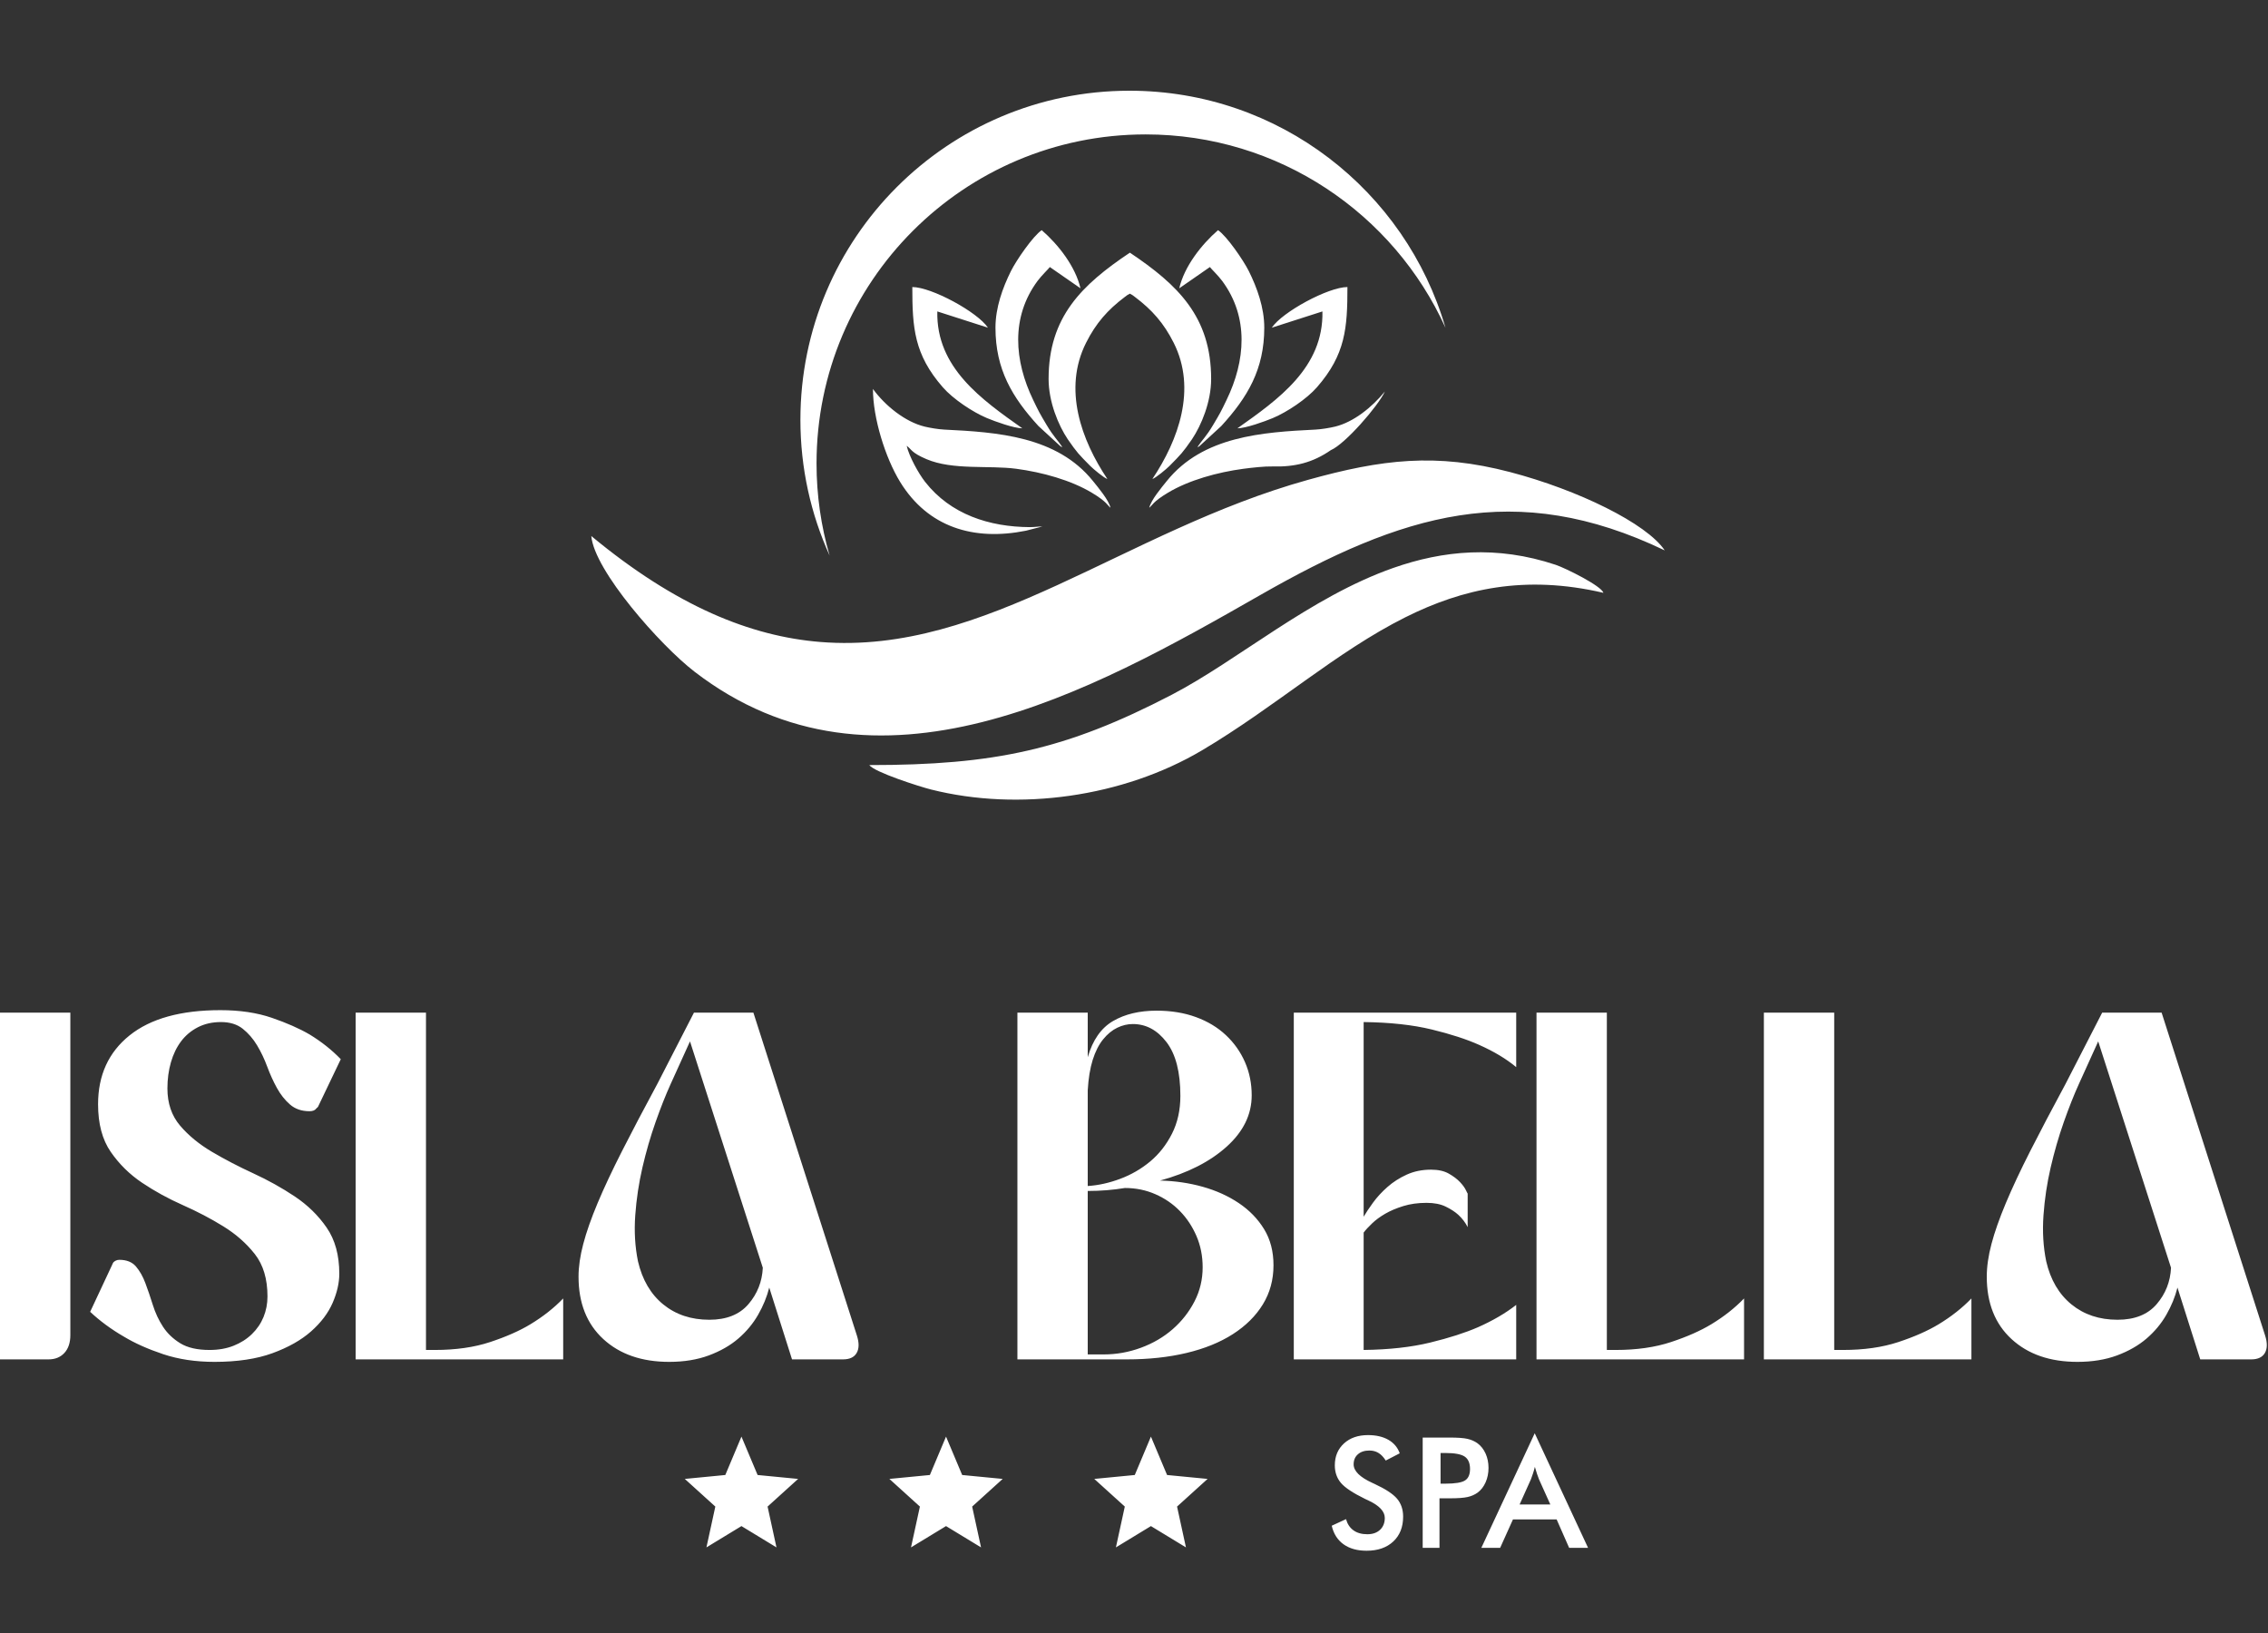 <?xml version="1.0" encoding="UTF-8"?>
<svg width="125px" height="90px" viewBox="0 0 125 90" version="1.1" xmlns="http://www.w3.org/2000/svg" xmlns:xlink="http://www.w3.org/1999/xlink">
    <rect x="0" y="0" width="125" height="90" fill="#333333" stroke="none"/>
    <title>assets/logo_isla-bella</title>
    <g id="Assets" stroke="none" stroke-width="1" fill="none" fill-rule="evenodd">
        <g id="custom" transform="translate(-2456, -182)" fill="#FFFFFF">
            <g id="assets/logo_isla-bella" transform="translate(2456, 187)">
                <path d="M91.751,25.334 C83.504,21.382 77.287,23.316 69.419,27.818 C60.128,33.133 48.283,39.722 38.277,32.018 C36.385,30.561 32.747,26.44 32.59,24.543 C37.265,28.417 41.376,30.073 45.221,30.382 C54.347,31.115 61.977,24.257 72.097,21.444 C76.151,20.317 79.132,19.943 83.241,21.021 C86.958,21.996 90.752,23.842 91.751,25.334 L91.751,25.334 Z M47.91,37.166 C48.199,37.56 50.674,38.351 51.312,38.512 C56.162,39.733 61.898,38.926 66.237,36.36 C70.275,33.971 73.654,30.919 77.463,29.017 C80.603,27.449 84.035,26.662 88.37,27.672 C88.27,27.296 86.293,26.314 85.741,26.129 C82.484,25.042 79.524,25.341 76.789,26.301 C72.197,27.913 68.239,31.389 64.573,33.294 C58.743,36.324 54.814,37.166 47.91,37.166 L47.91,37.166 Z M62.25,0 C70.506,0 77.472,5.516 79.667,13.064 C76.818,6.779 70.489,2.408 63.14,2.408 C53.123,2.408 45.003,10.528 45.003,20.544 C45.003,22.305 45.255,24.007 45.723,25.617 C44.689,23.336 44.114,20.803 44.114,18.137 C44.114,8.12 52.234,0 62.25,0 L62.25,0 Z M62.273,8.925 C64.923,10.7 66.752,12.467 66.752,15.885 C66.752,17.15 66.212,18.438 65.697,19.207 C65.177,19.956 65.096,20.032 64.452,20.684 C64.294,20.843 63.689,21.351 63.513,21.398 C64.945,19.259 65.974,16.442 64.685,13.887 C64.143,12.814 63.506,12.086 62.553,11.367 C62.423,11.268 62.42,11.261 62.273,11.184 C62.125,11.261 62.122,11.268 61.992,11.367 C61.039,12.086 60.402,12.814 59.861,13.887 C58.571,16.442 59.6,19.259 61.032,21.398 C60.856,21.351 60.251,20.843 60.093,20.684 C59.449,20.032 59.368,19.956 58.848,19.207 C58.333,18.438 57.793,17.15 57.793,15.885 C57.793,12.467 59.622,10.7 62.273,8.925 L62.273,8.925 Z M51.961,16.342 C50.383,14.534 50.282,13.068 50.282,10.82 C51.332,10.82 53.869,12.19 54.451,13.06 L51.66,12.164 C51.592,15.264 54.108,17.023 56.346,18.607 C55.867,18.597 54.867,18.238 54.397,18.042 C53.611,17.714 52.526,16.99 51.961,16.342 L51.961,16.342 Z M54.865,13.06 C54.865,11.952 55.257,10.871 55.714,9.947 C56.011,9.348 56.934,8.007 57.414,7.685 C58.339,8.488 59.271,9.688 59.55,10.889 L57.862,9.718 C57.807,9.8 57.404,10.186 57.183,10.485 C55.697,12.494 55.905,14.897 56.944,17.045 C57.265,17.709 57.272,17.727 57.679,18.412 C58.076,19.079 58.272,19.223 58.552,19.641 C58.435,19.61 58.461,19.596 58.364,19.519 L57.233,18.479 C55.784,16.895 54.865,15.354 54.865,13.06 L54.865,13.06 Z M61.205,22.983 C61.104,22.554 60.538,21.883 60.235,21.507 C58.252,19.044 54.973,18.819 52.04,18.676 C51.71,18.66 51.242,18.579 50.963,18.512 C49.885,18.251 48.782,17.356 48.112,16.437 C48.112,18.039 48.792,20.225 49.607,21.556 C51.138,24.052 53.65,24.83 56.545,24.249 L57.449,24.017 C57.166,24.017 57.027,24.053 56.76,24.052 C54.526,24.04 52.392,23.353 50.986,21.556 C50.624,21.093 50.109,20.16 49.972,19.572 C50.242,19.753 50.198,19.938 51.064,20.306 C52.521,20.924 54.492,20.634 56.012,20.836 C57.442,21.027 59.018,21.462 60.173,22.154 C61.025,22.665 61.038,22.861 61.205,22.983 L61.205,22.983 Z M72.584,16.342 C72.019,16.99 70.934,17.714 70.149,18.042 C69.678,18.238 68.678,18.597 68.199,18.607 C70.437,17.023 72.953,15.264 72.885,12.164 L70.094,13.06 C70.676,12.19 73.213,10.82 74.263,10.82 C74.263,13.068 74.162,14.534 72.584,16.342 L72.584,16.342 Z M69.68,13.06 C69.68,15.354 68.761,16.895 67.312,18.479 L66.182,19.519 C66.084,19.596 66.11,19.61 65.994,19.641 C66.273,19.223 66.47,19.079 66.866,18.412 C67.273,17.727 67.28,17.709 67.601,17.045 C68.641,14.897 68.848,12.494 67.362,10.485 C67.141,10.186 66.738,9.8 66.683,9.718 L64.994,10.889 C65.274,9.688 66.207,8.488 67.131,7.685 C67.611,8.007 68.534,9.348 68.831,9.947 C69.288,10.871 69.68,11.952 69.68,13.06 L69.68,13.06 Z M70.106,20.708 C71.365,20.744 72.353,20.499 73.348,19.809 C74.133,19.476 75.949,17.389 76.327,16.578 C75.62,17.443 74.604,18.264 73.582,18.512 C73.304,18.579 72.835,18.66 72.505,18.676 C69.572,18.819 66.293,19.044 64.31,21.507 C64.008,21.883 63.441,22.554 63.341,22.983 C63.507,22.861 63.52,22.665 64.372,22.154 C65.526,21.462 67.103,21.027 68.533,20.836 C69.024,20.771 69.712,20.697 70.106,20.708 L70.106,20.708 Z M0,50.81 L3.877,50.81 L3.877,68.583 C3.877,69.001 3.767,69.329 3.549,69.565 C3.33,69.802 3.039,69.92 2.675,69.92 L0,69.92 L0,50.81 Z M56.074,50.81 L59.95,50.81 L59.95,53.267 C60.223,52.321 60.687,51.657 61.343,51.274 C61.998,50.892 62.799,50.701 63.745,50.701 C64.546,50.701 65.269,50.819 65.916,51.056 C66.562,51.292 67.112,51.624 67.567,52.052 C68.022,52.48 68.372,52.976 68.618,53.54 C68.864,54.104 68.987,54.714 68.987,55.369 C68.987,56.425 68.527,57.367 67.608,58.195 C66.689,59.023 65.465,59.646 63.936,60.065 C64.755,60.083 65.538,60.197 66.284,60.406 C67.03,60.615 67.695,60.916 68.277,61.307 C68.859,61.698 69.323,62.176 69.669,62.74 C70.015,63.304 70.188,63.969 70.188,64.733 C70.188,65.534 69.992,66.253 69.601,66.89 C69.21,67.527 68.659,68.073 67.95,68.528 C67.24,68.983 66.389,69.329 65.397,69.565 C64.405,69.802 63.308,69.92 62.107,69.92 L56.074,69.92 L56.074,50.81 Z M59.95,60.365 C60.533,60.329 61.129,60.197 61.739,59.969 C62.348,59.742 62.899,59.423 63.39,59.014 C63.882,58.604 64.282,58.095 64.592,57.485 C64.901,56.875 65.056,56.179 65.056,55.397 C65.056,54.086 64.801,53.099 64.291,52.434 C63.782,51.77 63.163,51.438 62.435,51.438 C62.144,51.438 61.857,51.506 61.575,51.643 C61.293,51.779 61.033,51.993 60.797,52.284 C60.56,52.576 60.369,52.953 60.223,53.417 C60.078,53.882 59.987,54.441 59.95,55.096 L59.95,60.365 Z M60.824,69.647 C61.534,69.647 62.221,69.524 62.885,69.278 C63.55,69.033 64.132,68.692 64.633,68.255 C65.133,67.818 65.533,67.308 65.834,66.726 C66.134,66.144 66.284,65.516 66.284,64.842 C66.284,64.223 66.17,63.65 65.943,63.122 C65.715,62.595 65.411,62.135 65.028,61.744 C64.646,61.352 64.196,61.043 63.677,60.816 C63.158,60.588 62.599,60.474 61.998,60.474 C61.343,60.583 60.66,60.638 59.95,60.638 L59.95,69.647 L60.824,69.647 Z M18.7,65.197 C18.7,65.707 18.577,66.244 18.332,66.808 C18.086,67.372 17.69,67.895 17.144,68.378 C16.598,68.86 15.888,69.26 15.015,69.579 C14.141,69.897 13.077,70.057 11.821,70.057 C10.783,70.057 9.842,69.916 8.995,69.634 C8.149,69.351 7.426,69.028 6.825,68.664 C6.133,68.264 5.514,67.809 4.969,67.299 L6.17,64.733 C6.188,64.679 6.215,64.624 6.251,64.569 C6.288,64.533 6.333,64.501 6.388,64.474 C6.443,64.447 6.506,64.433 6.579,64.433 C6.98,64.433 7.284,64.556 7.494,64.801 C7.703,65.047 7.876,65.352 8.012,65.716 C8.149,66.08 8.285,66.48 8.422,66.917 C8.558,67.354 8.745,67.754 8.982,68.118 C9.218,68.482 9.537,68.787 9.937,69.033 C10.337,69.278 10.874,69.401 11.548,69.401 C12.039,69.401 12.481,69.324 12.872,69.169 C13.263,69.014 13.6,68.801 13.882,68.528 C14.164,68.255 14.378,67.941 14.524,67.586 C14.669,67.231 14.742,66.853 14.742,66.453 C14.742,65.488 14.51,64.71 14.046,64.119 C13.582,63.527 13.004,63.018 12.312,62.59 C11.621,62.162 10.874,61.771 10.073,61.416 C9.273,61.061 8.527,60.652 7.835,60.188 C7.143,59.724 6.566,59.155 6.102,58.482 C5.637,57.808 5.405,56.934 5.405,55.861 C5.405,54.259 5.983,52.994 7.139,52.066 C8.294,51.138 9.964,50.673 12.148,50.673 C13.222,50.673 14.169,50.815 14.988,51.097 C15.807,51.379 16.498,51.684 17.062,52.012 C17.718,52.412 18.291,52.867 18.782,53.376 L17.554,55.943 C17.536,55.997 17.499,56.043 17.445,56.079 C17.372,56.188 17.244,56.243 17.062,56.243 C16.625,56.243 16.266,56.12 15.984,55.874 C15.702,55.628 15.461,55.324 15.261,54.96 C15.06,54.596 14.883,54.204 14.728,53.786 C14.573,53.367 14.387,52.976 14.169,52.612 C13.95,52.248 13.686,51.943 13.377,51.697 C13.067,51.452 12.667,51.329 12.176,51.329 C11.703,51.329 11.279,51.424 10.906,51.615 C10.533,51.807 10.224,52.066 9.978,52.394 C9.732,52.721 9.546,53.108 9.418,53.554 C9.291,54 9.227,54.477 9.227,54.987 C9.227,55.806 9.459,56.488 9.923,57.035 C10.388,57.581 10.975,58.063 11.684,58.482 C12.394,58.9 13.154,59.296 13.964,59.669 C14.774,60.042 15.534,60.465 16.243,60.938 C16.953,61.412 17.54,61.985 18.004,62.658 C18.468,63.332 18.7,64.178 18.7,65.197 L18.7,65.197 Z M19.601,50.81 L23.478,50.81 L23.478,69.401 L23.969,69.401 C25.116,69.401 26.131,69.256 27.013,68.965 C27.896,68.673 28.638,68.346 29.238,67.982 C29.93,67.563 30.53,67.09 31.04,66.562 L31.04,69.92 L19.601,69.92 L19.601,50.81 Z M36.882,70.057 C35.372,70.057 34.161,69.638 33.251,68.801 C32.341,67.964 31.886,66.817 31.886,65.361 C31.886,64.815 31.973,64.214 32.146,63.559 C32.318,62.904 32.582,62.153 32.937,61.307 C33.292,60.461 33.743,59.501 34.289,58.427 C34.835,57.353 35.481,56.124 36.227,54.741 L38.247,50.81 L41.523,50.81 L47.229,68.61 C47.356,69.01 47.352,69.329 47.215,69.565 C47.079,69.802 46.828,69.92 46.464,69.92 L43.652,69.92 L42.397,65.962 C42.269,66.471 42.064,66.972 41.782,67.463 C41.5,67.954 41.136,68.391 40.69,68.774 C40.245,69.156 39.703,69.465 39.066,69.702 C38.429,69.938 37.701,70.057 36.882,70.057 L36.882,70.057 Z M38.029,52.394 L36.964,54.741 C36.691,55.342 36.414,56.043 36.131,56.843 C35.849,57.644 35.608,58.477 35.408,59.341 C35.208,60.206 35.076,61.084 35.012,61.976 C34.948,62.868 34.998,63.714 35.162,64.515 C35.399,65.534 35.863,66.326 36.554,66.89 C37.246,67.454 38.093,67.736 39.093,67.736 C40.04,67.736 40.759,67.449 41.25,66.876 C41.742,66.303 42.005,65.634 42.042,64.87 L38.029,52.394 Z M71.307,50.81 L83.565,50.81 L83.565,53.813 C83.019,53.358 82.337,52.949 81.518,52.585 C80.826,52.275 79.957,51.993 78.91,51.738 C77.864,51.484 76.613,51.347 75.157,51.329 L75.157,62.058 C75.284,61.839 75.457,61.58 75.675,61.28 C75.894,60.979 76.158,60.693 76.467,60.42 C76.776,60.147 77.131,59.919 77.532,59.737 C77.932,59.555 78.378,59.464 78.869,59.464 C79.27,59.464 79.597,59.537 79.852,59.683 C80.107,59.828 80.312,59.983 80.466,60.147 C80.621,60.311 80.73,60.461 80.794,60.597 C80.858,60.734 80.89,60.793 80.89,60.775 L80.89,62.631 C80.762,62.376 80.589,62.149 80.371,61.949 C80.189,61.785 79.957,61.635 79.675,61.498 C79.393,61.361 79.042,61.293 78.624,61.293 C78.151,61.293 77.723,61.352 77.34,61.471 C76.958,61.589 76.626,61.73 76.344,61.894 C76.062,62.058 75.821,62.235 75.621,62.426 C75.421,62.617 75.266,62.786 75.157,62.931 L75.157,69.401 C76.558,69.383 77.782,69.247 78.828,68.992 C79.875,68.737 80.753,68.455 81.463,68.146 C82.282,67.782 82.983,67.372 83.565,66.917 L83.565,69.92 L71.307,69.92 L71.307,50.81 Z M84.684,50.81 L88.561,50.81 L88.561,69.401 L89.052,69.401 C90.199,69.401 91.213,69.256 92.096,68.965 C92.979,68.673 93.72,68.346 94.321,67.982 C95.013,67.563 95.613,67.09 96.123,66.562 L96.123,69.92 L84.684,69.92 L84.684,50.81 Z M97.215,50.81 L101.092,50.81 L101.092,69.401 L101.583,69.401 C102.73,69.401 103.744,69.256 104.627,68.965 C105.509,68.673 106.251,68.346 106.852,67.982 C107.543,67.563 108.144,67.09 108.654,66.562 L108.654,69.92 L97.215,69.92 L97.215,50.81 Z M114.496,70.057 C112.985,70.057 111.775,69.638 110.865,68.801 C109.955,67.964 109.5,66.817 109.5,65.361 C109.5,64.815 109.586,64.214 109.759,63.559 C109.932,62.904 110.196,62.153 110.551,61.307 C110.906,60.461 111.356,59.501 111.902,58.427 C112.448,57.353 113.094,56.124 113.84,54.741 L115.861,50.81 L119.137,50.81 L124.843,68.61 C124.97,69.01 124.965,69.329 124.829,69.565 C124.692,69.802 124.442,69.92 124.078,69.92 L121.266,69.92 L120.01,65.962 C119.883,66.471 119.678,66.972 119.396,67.463 C119.114,67.954 118.75,68.391 118.304,68.774 C117.858,69.156 117.317,69.465 116.68,69.702 C116.043,69.938 115.315,70.057 114.496,70.057 L114.496,70.057 Z M115.642,52.394 L114.578,54.741 C114.305,55.342 114.027,56.043 113.745,56.843 C113.463,57.644 113.222,58.477 113.022,59.341 C112.821,60.206 112.689,61.084 112.626,61.976 C112.562,62.868 112.612,63.714 112.776,64.515 C113.012,65.534 113.477,66.326 114.168,66.89 C114.86,67.454 115.706,67.736 116.707,67.736 C117.653,67.736 118.373,67.449 118.864,66.876 C119.355,66.303 119.619,65.634 119.655,64.87 L115.642,52.394 Z M40.865,74.176 L41.755,76.292 L43.988,76.508 L42.305,78.032 L42.795,80.282 L40.865,79.108 L38.935,80.282 L39.425,78.032 L37.742,76.508 L39.975,76.292 L40.865,74.176 Z M52.14,74.176 L53.03,76.292 L55.263,76.508 L53.58,78.032 L54.07,80.282 L52.14,79.108 L50.21,80.282 L50.7,78.032 L49.018,76.508 L51.25,76.292 L52.14,74.176 Z M63.433,74.176 L64.323,76.292 L66.556,76.508 L64.873,78.032 L65.363,80.282 L63.433,79.108 L61.503,80.282 L61.993,78.032 L60.31,76.508 L62.543,76.292 L63.433,74.176 Z M73.398,79.088 L74.186,78.724 C74.261,78.995 74.398,79.202 74.598,79.343 C74.796,79.486 75.051,79.557 75.361,79.557 C75.656,79.557 75.888,79.475 76.062,79.312 C76.235,79.149 76.322,78.931 76.322,78.658 C76.322,78.301 76.025,77.982 75.432,77.703 C75.349,77.662 75.285,77.631 75.241,77.613 C74.571,77.285 74.125,76.991 73.903,76.726 C73.68,76.461 73.568,76.138 73.568,75.757 C73.568,75.262 73.737,74.861 74.072,74.553 C74.408,74.246 74.85,74.093 75.395,74.093 C75.843,74.093 76.218,74.18 76.52,74.352 C76.821,74.525 77.03,74.773 77.146,75.096 L76.375,75.495 C76.254,75.304 76.12,75.164 75.974,75.076 C75.829,74.987 75.661,74.943 75.473,74.943 C75.208,74.943 74.996,75.012 74.84,75.151 C74.683,75.288 74.605,75.474 74.605,75.706 C74.605,76.072 74.949,76.413 75.636,76.727 C75.689,76.753 75.73,76.773 75.761,76.785 C76.361,77.063 76.773,77.334 76.997,77.597 C77.221,77.862 77.333,78.192 77.333,78.587 C77.333,79.162 77.151,79.619 76.789,79.958 C76.426,80.296 75.936,80.466 75.319,80.466 C74.802,80.466 74.378,80.347 74.047,80.11 C73.717,79.872 73.5,79.532 73.398,79.088 L73.398,79.088 Z M79.396,76.77 L79.396,75.079 L79.65,75.079 C80.173,75.079 80.532,75.145 80.726,75.277 C80.922,75.41 81.02,75.638 81.02,75.961 C81.02,76.263 80.929,76.473 80.746,76.591 C80.563,76.71 80.198,76.77 79.65,76.77 L79.396,76.77 Z M79.337,77.577 L79.709,77.577 L79.904,77.577 C80.347,77.577 80.673,77.553 80.882,77.506 C81.09,77.46 81.273,77.38 81.429,77.27 C81.62,77.132 81.769,76.941 81.878,76.697 C81.985,76.454 82.039,76.189 82.039,75.9 C82.039,75.613 81.985,75.349 81.878,75.11 C81.769,74.872 81.62,74.681 81.429,74.541 C81.273,74.43 81.09,74.349 80.882,74.301 C80.673,74.253 80.347,74.229 79.904,74.229 L78.411,74.229 L78.411,80.305 L79.337,80.305 L79.337,77.577 Z M83.752,77.917 L85.446,77.917 L84.822,76.532 C84.787,76.444 84.749,76.342 84.711,76.227 C84.672,76.113 84.633,75.985 84.594,75.844 C84.562,75.977 84.526,76.1 84.488,76.214 C84.451,76.329 84.413,76.436 84.375,76.532 L83.752,77.917 Z M86.482,80.305 L85.794,78.741 L83.386,78.741 L82.681,80.305 L81.644,80.305 L84.586,73.991 L87.525,80.305 L86.482,80.305 Z" id="Fill-3"></path>
            </g>
        </g>
    </g>
</svg>